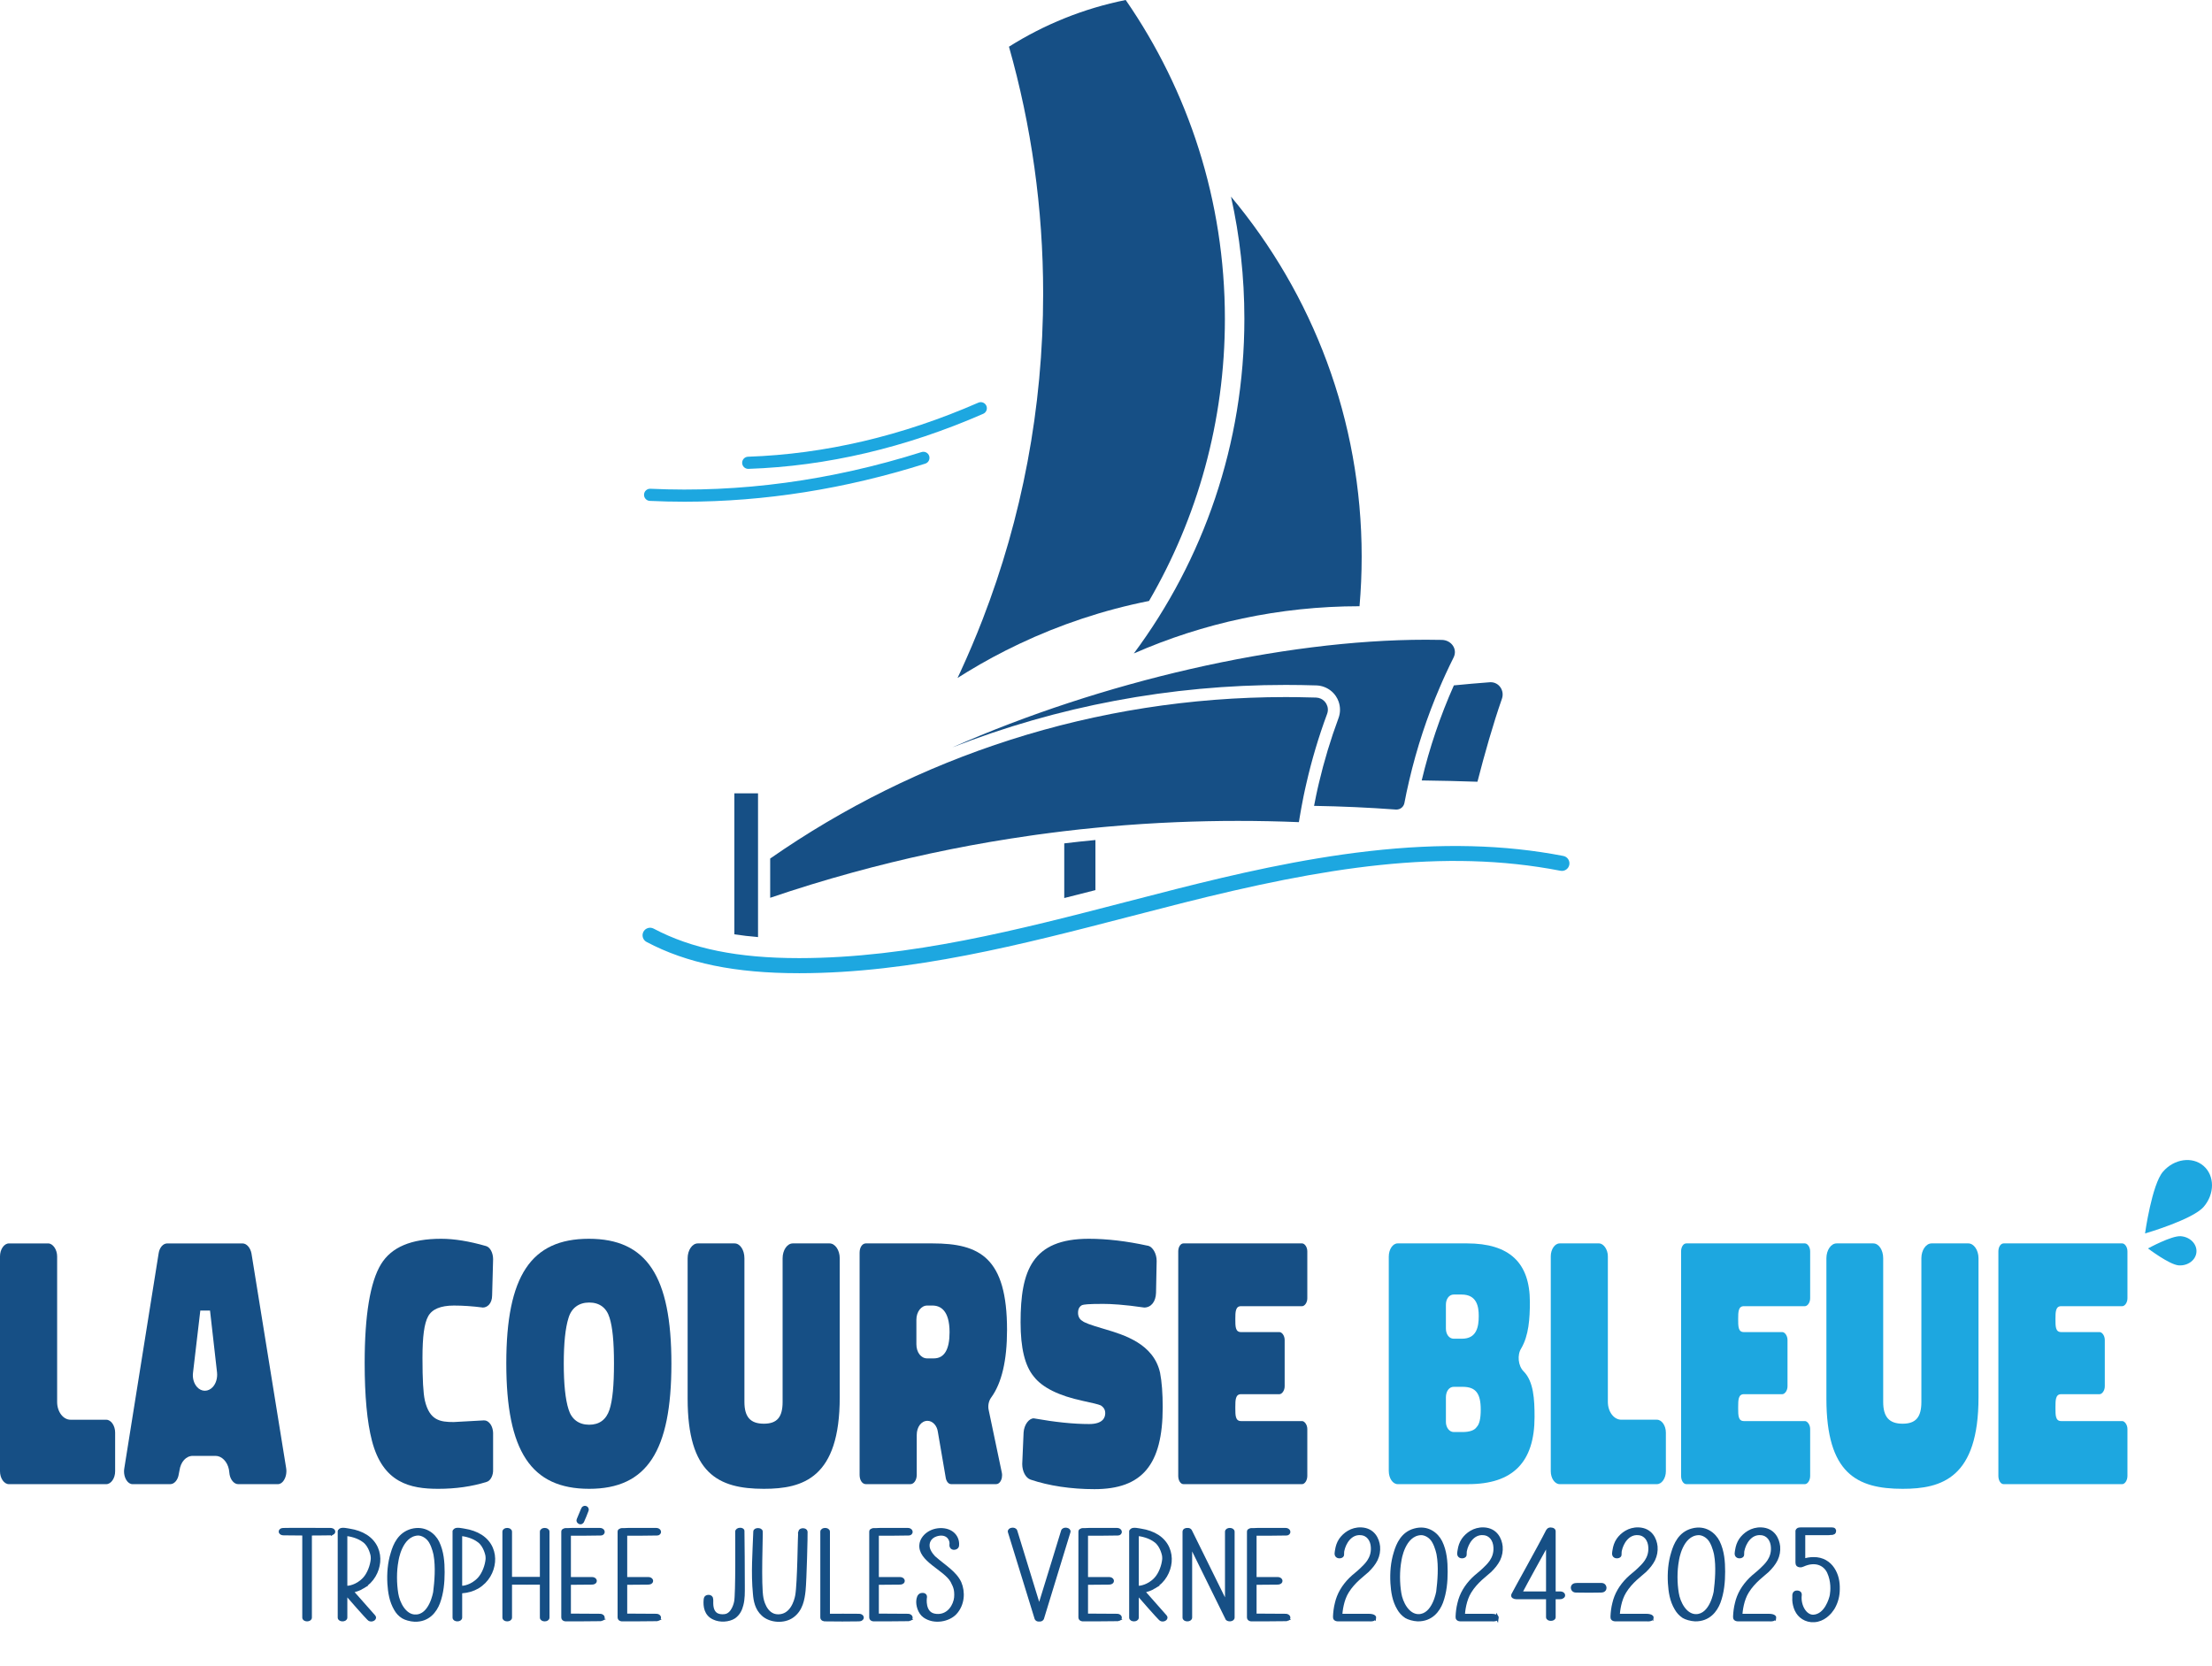 <?xml version="1.0" encoding="UTF-8"?><svg id="Calque_2" xmlns="http://www.w3.org/2000/svg" viewBox="0 0 1400 1054.625"><defs><style>.cls-1{stroke:#164f85;stroke-miterlimit:10;stroke-width:2px;}.cls-1,.cls-2{fill:#164f85;}.cls-3{fill:#1da7e0;}.cls-3,.cls-2{stroke-width:0px;}</style></defs><g id="Calque_1-2"><path class="cls-3" d="m1394.713,763.866c-7.071,8.162-37.088,16.83-37.088,16.83,0,0,4.301-30.946,11.372-39.108,7.071-8.162,18.559-9.791,25.66-3.639,7.101,6.152,7.126,17.755.056,25.917Z"/><path class="cls-3" d="m1378.876,800.895c-5.856-.431-19.388-10.702-19.388-10.702,0,0,14.89-8.179,20.746-7.748,5.856.431,10.299,4.911,9.924,10.005-.375,5.095-5.426,8.876-11.282,8.445Z"/><path class="cls-2" d="m67.232,898.607h-22.565c-4.686,0-8.508-5.025-8.508-11.251v-92.171c0-4.254-2.682-8.169-5.641-8.169H5.641c-3.052,0-5.641,3.761-5.641,8.169v136.067c0,4.408,2.589,8.138,5.641,8.138h61.591c3.052,0,5.641-3.73,5.641-8.138v-24.476c0-4.439-2.589-8.169-5.641-8.169Z"/><path class="cls-2" d="m181.104,929.187l-21.948-135.851c-.709-3.637-3.083-6.319-5.641-6.319h-47.688c-2.62,0-4.901,2.651-5.425,6.288l-21.732,136.067c-.524,2.99.216,6.227,1.911,8.261.678.802,1.819,1.757,3.329,1.757h23.829c2.62,0,4.901-2.713,5.425-6.443l.432-2.219c.771-5.487,4.162-9.248,8.477-9.248h14.334c3.915,0,7.491,3.607,8.477,8.6l.432,3.268c.678,3.483,2.959,6.042,5.456,6.042h25.093c1.48,0,2.589-.925,3.268-1.726,1.726-2.066,2.497-5.395,1.973-8.477Zm-46.404-51.325c-1.415,1.551-3.184,2.395-5.034,2.395-1.878,0-3.674-.871-5.062-2.476-1.987-2.313-2.912-5.715-2.422-9.116l4.599-39.159h6.15l4.436,39.187c.354,3.483-.626,6.912-2.667,9.171Z"/><path class="cls-2" d="m306.107,899.023l-18.958,1.048h-.031c-8.539,0-15.259-1.017-18.218-13.625-1.048-4.778-1.51-13.317-1.51-26.942,0-13.502,1.11-21.825,3.545-26.264,2.404-4.562,7.922-6.905,16.338-6.905,5.795,0,11.961.431,18.342,1.264,2.713,0,5.857-2.435,5.857-7.737l.617-22.842c0-4.1-1.942-7.707-4.532-8.354-10.573-3.052-20.099-4.593-28.298-4.593-19.02,0-31.504,5.271-38.132,16.122-6.843,11.221-10.327,32.244-10.327,62.485,0,20.869,1.541,37.423,4.593,49.168,6.905,26.788,24.26,30.487,41.955,30.487,11.005,0,21.301-1.449,30.549-4.346l.062-.031c2.497-.647,4.316-4.131,4.131-7.922v-23.058c-.093-2.774-1.079-5.24-2.682-6.689-.956-.925-2.096-1.326-3.298-1.264Z"/><path class="cls-2" d="m372.692,784.072c-36.622,0-52.25,23.551-52.25,78.823,0,55.672,15.69,79.439,52.466,79.439,36.468,0,52.035-23.705,52.035-79.254,0-55.395-15.629-79.008-52.251-79.008Zm13.07,108.169c-2.096,6.32-6.412,9.525-12.855,9.525-6.566,0-11.19-3.453-13.07-9.741-2.004-6.258-3.021-15.999-3.021-28.946s1.017-22.657,3.021-28.946c1.85-6.227,6.504-9.71,13.07-9.71,6.504,0,10.943,3.298,12.855,9.525,1.911,5.888,2.836,15.351,2.836,28.946,0,14.057-.894,23.366-2.836,29.346Z"/><path class="cls-2" d="m525.005,787.001h-23.212c-3.576,0-6.473,4.254-6.473,9.433v90.907c0,9.679-3.545,13.779-11.868,13.779-8.508,0-12.3-4.254-12.3-13.779v-90.907c0-5.271-2.743-9.433-6.258-9.433h-23.212c-3.576,0-6.473,4.254-6.473,9.433v88.81c0,47.38,19.297,57.09,48.243,57.09,24.938,0,48.027-6.997,48.027-57.922v-87.978c0-5.179-2.898-9.433-6.473-9.433Z"/><path class="cls-2" d="m625.807,892.735c-.709-2.774-.093-6.011,1.541-8.2,6.628-9.063,10.019-23.459,10.019-42.756,0-45.808-17.294-54.778-47.195-54.778h-42.17c-2.25,0-3.946,2.528-3.946,5.857v140.691c0,3.329,1.695,5.826,3.946,5.826h28.268c2.158,0,3.946-2.62,3.946-5.826v-25.308c0-5.086,2.929-8.94,6.813-8.94,3.237,0,6.073,3.052,6.566,7.059l4.871,28.391c.308,2.774,1.757,4.624,3.545,4.624h28.453c1.11,0,1.942-.709,2.405-1.295,1.202-1.511,1.665-3.915,1.171-6.104l-8.231-39.242Zm-34.772-32.953h-4.223c-3.884,0-6.813-3.822-6.813-8.909v-15.629c0-4.901,3.052-8.909,6.813-8.909h3.36c4.932,0,10.82,2.928,10.82,16.924,0,10.974-3.36,16.523-9.957,16.523Z"/><path class="cls-2" d="m734.223,868.875c-4.1-18.373-22.719-23.952-35.019-27.62l-1.048-.308c-8.107-2.374-11.807-3.761-13.194-4.932-1.603-.894-2.651-2.774-2.651-4.994,0-.894,0-3.668,2.528-4.963,1.202-.401,3.576-.771,13.348-.771,4.716,0,13.07.401,26.048,2.312,4.346-.062,7.244-3.699,7.429-9.279l.401-20.222c0-4.562-2.404-8.816-5.395-9.618l-.339-.031c-13.224-2.898-25.74-4.377-37.207-4.377-35.974,0-43.188,20.222-43.188,52.867,0,16.276,2.713,27.466,8.292,34.248,5.395,7.028,15.876,12.238,31.196,15.506,5.888,1.264,9.618,2.127,11.252,2.836,2.004,1.295,2.836,2.836,2.836,4.994,0,2.558-1.326,6.812-10.173,6.812-9.864,0-21.332-1.171-35.08-3.607-3.052.031-6.073,4.007-6.412,8.94l-.863,19.975c0,4.686,2.219,8.847,5.271,9.864,11.683,3.946,25.647,6.042,40.444,6.042,30.271,0,43.188-15.506,43.188-51.819,0-8.785-.555-16.122-1.665-21.856Z"/><path class="cls-2" d="m785.457,826.736h38.655c1.541,0,3.298-2.158,3.298-4.994v-29.716c0-2.836-1.757-5.025-3.298-5.025h-75.093c-1.819,0-3.298,2.25-3.298,5.025v142.14c0,2.898,1.48,5.21,3.298,5.21h75.093c1.572,0,3.298-2.22,3.298-5.21v-29.717c0-2.713-1.819-4.994-3.298-4.994h-38.655c-3.576,0-3.608-3.576-3.608-8.107v-.832c0-4.439.094-8.076,3.608-8.076h24.321c1.51,0,3.298-2.189,3.298-4.994v-29.316c0-2.836-1.788-4.994-3.298-4.994h-24.321c-3.637,0-3.608-3.576-3.608-8.292,0-4.47.094-8.107,3.608-8.107Z"/><path class="cls-3" d="m1103.716,826.736h38.655c1.541,0,3.298-2.158,3.298-4.994v-29.716c0-2.836-1.757-5.025-3.298-5.025h-75.093c-1.819,0-3.298,2.25-3.298,5.025v142.14c0,2.898,1.48,5.21,3.298,5.21h75.093c1.572,0,3.298-2.22,3.298-5.21v-29.717c0-2.713-1.819-4.994-3.298-4.994h-38.655c-3.576,0-3.608-3.576-3.608-8.107v-.832c0-4.439.094-8.076,3.608-8.076h24.321c1.51,0,3.298-2.189,3.298-4.994v-29.316c0-2.836-1.788-4.994-3.298-4.994h-24.321c-3.637,0-3.608-3.576-3.608-8.292,0-4.47.094-8.107,3.608-8.107Z"/><path class="cls-3" d="m1304.534,826.736h38.655c1.541,0,3.298-2.158,3.298-4.994v-29.716c0-2.836-1.757-5.025-3.298-5.025h-75.093c-1.819,0-3.298,2.25-3.298,5.025v142.14c0,2.898,1.48,5.21,3.298,5.21h75.093c1.572,0,3.298-2.22,3.298-5.21v-29.717c0-2.713-1.819-4.994-3.298-4.994h-38.655c-3.576,0-3.608-3.576-3.608-8.107v-.832c0-4.439.094-8.076,3.608-8.076h24.321c1.51,0,3.298-2.189,3.298-4.994v-29.316c0-2.836-1.788-4.994-3.298-4.994h-24.321c-3.637,0-3.608-3.576-3.608-8.292,0-4.47.094-8.107,3.608-8.107Z"/><path class="cls-3" d="m964.303,867.981c-3.483-3.453-4.161-10.419-1.48-14.581,4.778-8.169,5.456-18.927,5.456-29.316,0-24.938-13.009-37.084-39.797-37.084h-43.897c-3.083,0-5.61,3.761-5.61,8.385v135.636c0,4.624,2.528,8.354,5.61,8.354h44.729c28.206,0,41.924-13.903,41.924-42.54,0-11.098-.555-22.442-6.936-28.854Zm-49.168-42.232c0-3.638,2.096-6.381,4.901-6.381h5.056c9.71,0,10.82,7.737,10.82,13.563,0,6.72-1.202,14.396-10.604,14.396h-5.271c-2.805,0-4.901-2.744-4.901-6.381v-15.197Zm19.482,77.466c-1.326,2.035-4.377,3.175-8.878,3.175h-5.703c-2.713,0-4.901-2.867-4.901-6.381v-15.598c0-3.822,2.065-6.628,4.901-6.628h5.703c8.231,0,11.436,4.069,11.436,14.427,0,5.672-.832,9.279-2.559,11.005Z"/><path class="cls-3" d="m1048.705,898.592h-22.565c-4.685,0-8.508-5.025-8.508-11.251v-92.171c0-4.254-2.682-8.169-5.61-8.169h-24.908c-3.052,0-5.61,3.761-5.61,8.169v136.067c0,4.408,2.559,8.138,5.61,8.138h61.591c3.052,0,5.641-3.73,5.641-8.138v-24.476c0-4.439-2.589-8.169-5.641-8.169Z"/><path class="cls-3" d="m1245.747,787.001h-23.212c-3.576,0-6.473,4.254-6.473,9.433v90.907c0,9.679-3.545,13.779-11.868,13.779-8.508,0-12.3-4.254-12.3-13.779v-90.907c0-5.271-2.774-9.433-6.288-9.433h-23.181c-3.576,0-6.473,4.254-6.473,9.433v88.81c0,47.38,19.266,57.09,48.243,57.09,24.939,0,48.027-6.997,48.027-57.922v-87.978c0-5.179-2.929-9.433-6.473-9.433Z"/><path class="cls-1" d="m210.424,970.543c-.351.117-.935.233-1.519.233-.701,0-6.427.117-12.503.117v52.934c0,1.87-4.09,1.87-4.09,0v-52.934c-6.076,0-11.685-.117-12.854-.117-1.987,0-2.804-1.636-1.285-2.453.584-.234,1.519-.234,2.337-.234,1.402-.116,23.254,0,28.629,0,1.987,0,2.804,1.637,1.285,2.454Z"/><path class="cls-1" d="m229.587,1004.547c-2.103,1.285-4.44,2.104-7.011,2.571.818.935,11.452,12.97,14.139,16.008,1.052,1.169-.818,2.571-2.454,2.104-.351-.116-.818-.351-1.052-.701-.935-.817-12.153-13.438-14.373-16.125v15.424c0,1.87-4.09,1.87-4.09,0v-54.219c-.117-.468.117-.818.584-1.169,1.168-.935,4.44-.116,5.959.117,3.856.584,7.479,1.869,10.4,3.739,6.31,4.09,8.53,10.517,7.946,16.476-.584,5.727-3.623,11.919-10.049,15.775Zm.935-5.258c2.921-3.155,4.791-8.414,5.141-12.504,0-.701,0-1.519-.117-2.22,0,0-1.052-6.076-5.025-9.114-3.856-3.038-8.881-3.974-11.685-4.324v33.537h1.519s5.492-.351,10.166-5.375Z"/><path class="cls-1" d="m280.416,995.082c0,6.427-.584,13.087-2.921,19.397-1.987,5.142-6.31,11.218-15.074,10.984-2.688-.117-5.843-1.052-7.362-1.987-2.103-1.285-3.622-3.038-4.674-4.907-3.038-5.142-3.856-10.867-4.207-16.242-.351-6.428.117-12.971,2.103-19.281,1.519-5.258,4.44-12.152,12.153-14.372,8.296-2.221,14.139,2.57,16.593,7.479,2.921,6.076,3.389,12.619,3.389,18.93Zm-17.528,27.811c9.815.117,12.269-15.19,12.269-15.19.818-6.544,1.636-15.892.234-23.604,0,0-.818-4.674-3.038-8.413-1.87-3.038-5.259-4.908-7.946-4.791-10.984.701-13.204,16.943-13.204,16.943-1.285,6.777-1.168,14.49-.117,20.917.935,5.843,5.025,14.139,11.802,14.139Z"/><path class="cls-1" d="m312.315,988.771c-.584,5.727-3.623,11.919-10.049,15.775-2.804,1.636-6.31,2.688-9.932,2.921-.351.117-.584.117-.818.117v16.242c0,1.87-4.09,1.87-4.09,0v-54.219c-.117-.468.117-.818.584-1.169,1.168-.935,4.44-.116,5.959.117,3.856.584,7.479,1.869,10.4,3.739,6.31,4.09,8.53,10.517,7.946,16.476Zm-4.09-4.206s-1.052-6.076-5.025-9.114c-3.856-3.038-8.881-3.974-11.685-4.324v33.537h1.519s5.492-.351,10.166-5.375c2.921-3.155,4.791-8.414,5.142-12.504,0-.701,0-1.519-.117-2.22Z"/><path class="cls-1" d="m346.784,1023.827c0,1.87-4.09,1.87-4.09,0v-21.851c-3.389.116-14.957,0-19.631,0v21.851c0,1.87-4.09,1.87-4.09,0v-54.336c0-1.869,4.09-1.869,4.09,0v29.563h19.631v-29.563c0-1.869,4.09-1.869,4.09,0v54.336Z"/><path class="cls-1" d="m380.902,1024.996c-.234.117-.818.117-1.402.117-1.753.116-21.501.116-21.618.116-.935-.116-1.636-.584-1.636-1.402v-54.219c0-.233,0-.468.117-.701.117-.117.351-.351.701-.468.468-.351,1.402-.233,2.22-.233,1.519-.117,3.038-.117,4.09-.117h16.359c1.87,0,2.804,1.87,1.169,2.688-.234.117-.818.117-1.402.117-1.753.117-14.489.117-19.164.117v28.161h14.373c1.987,0,2.805,1.869,1.169,2.57-.234.117-.818.234-1.402.234-1.636,0-10.517.116-14.139.116v20.216c1.052,0,13.905.116,19.397.116,1.87,0,2.804,1.753,1.169,2.571Zm-12.153-62.165c-.234.351-.468.701-.701.817-1.052.585-2.571-.584-2.103-1.752.234-.585,2.688-6.311,2.688-6.428.234-.467.467-1.051.818-1.168,1.169-.701,2.571.468,2.104,1.636-.584,1.636-2.337,5.96-2.804,6.895Z"/><path class="cls-1" d="m416.541,1024.996c-.234.117-.818.117-1.402.117-1.753.116-21.501.116-21.617.116-.935-.116-1.636-.584-1.636-1.402v-54.219c0-.233,0-.468.117-.701.117-.117.351-.351.701-.468.468-.351,1.402-.233,2.22-.233,1.519-.117,3.038-.117,4.09-.117h16.359c1.87,0,2.804,1.87,1.168,2.688-.234.117-.818.117-1.402.117-1.753.117-14.489.117-19.164.117v28.161h14.373c1.986,0,2.804,1.869,1.168,2.57-.234.117-.818.234-1.402.234-1.636,0-10.517.116-14.139.116v20.216c1.052,0,13.905.116,19.397.116,1.87,0,2.804,1.753,1.168,2.571Z"/><path class="cls-1" d="m458.722,1022.659c5.492-.701,6.894-8.764,6.894-8.764,1.052-4.675.701-42.418.701-44.404,0-1.869,3.856-1.986,3.856-.467.117,1.986.234,30.147.234,34.938,0,3.855.117,8.062-.935,11.919-.701,2.688-1.87,5.492-4.791,7.595-3.389,2.221-8.998,2.571-12.854.701-5.258-2.337-5.843-7.595-5.492-11.568.117-.817.117-1.753,1.519-2.103.935-.234,1.987.116,2.337.817.351.818.234,2.571.234,3.506.117,6.895,3.973,8.296,8.296,7.829Z"/><path class="cls-1" d="m506.162,969.608c.351-1.87,3.856-1.636,3.973-.117.117,1.052-.584,30.732-1.285,37.393-.584,5.259-1.636,11.919-7.245,16.009-5.375,3.973-14.256,3.271-18.813-1.052-3.973-3.622-4.908-8.646-5.258-13.087-1.285-13.088-.234-26.292.234-39.379,0-1.52,3.856-1.637,3.973,0,.234,1.519-1.168,34.003.468,42.183,0,0,1.753,11.218,10.283,11.218,8.413,0,11.101-9.114,11.802-12.854,1.402-7.712,1.636-39.146,1.87-40.313Z"/><path class="cls-1" d="m544.837,1024.996c-.234.117-.818.233-1.402.233-1.753.117-18.579.117-21.267,0-.234,0-.468,0-.701-.116-.701-.117-1.285-.585-1.285-1.286v-54.336c0-1.869,4.09-1.869,4.09,0v52.934c3.389-.116,14.606,0,19.397,0,1.986,0,2.804,1.753,1.168,2.571Z"/><path class="cls-1" d="m575.802,1024.996c-.234.117-.818.117-1.402.117-1.753.116-21.501.116-21.617.116-.935-.116-1.636-.584-1.636-1.402v-54.219c0-.233,0-.468.117-.701.117-.117.351-.351.701-.468.468-.351,1.402-.233,2.22-.233,1.519-.117,3.038-.117,4.09-.117h16.359c1.87,0,2.804,1.87,1.168,2.688-.234.117-.818.117-1.402.117-1.753.117-14.489.117-19.164.117v28.161h14.373c1.986,0,2.804,1.869,1.168,2.57-.234.117-.818.234-1.402.234-1.636,0-10.517.116-14.139.116v20.216c1.052,0,13.905.116,19.397.116,1.87,0,2.804,1.753,1.168,2.571Z"/><path class="cls-1" d="m604.663,1006.066c-.351-1.753-1.168-3.506-2.103-5.259-4.324-7.829-21.15-13.438-19.631-23.487.701-4.791,6.076-9.465,13.438-9.114,7.362.468,10.283,5.843,9.582,10.399-.351,1.402-3.155,1.987-3.856.351-.351-.584-.117-1.636-.117-2.337-.234-3.622-3.505-7.011-9.465-5.142-4.323,1.402-5.843,5.142-4.908,8.647.818,2.921,3.622,5.843,4.207,6.193,5.726,5.024,12.737,9.114,15.658,15.424,2.571,5.96,2.103,13.789-2.804,19.164-4.207,4.558-13.321,6.427-19.514,2.104-3.389-2.337-4.557-7.362-4.207-10.05.117-1.052.467-3.154,1.987-3.622,1.986-.468,3.155.351,2.688,2.104,0,0-1.285,9.465,5.726,10.867,7.128,1.402,11.802-3.739,13.204-9.349.584-2.104.468-5.258.117-6.894Z"/><path class="cls-1" d="m659.814,1024.178c-.117.117-.117.234-.117.351-.351.585-1.168.936-1.986.818-.818.117-1.519-.233-1.87-.818-.117-.116-.117-.233-.117-.351-1.052-3.154-13.672-44.637-16.827-54.569-.584-1.753,3.389-2.454,3.973-.584.701,2.22,10.166,32.952,14.84,48.26,4.791-15.308,14.139-46.04,14.84-48.26.584-1.87,4.557-1.169,3.973.584-3.038,9.933-15.775,51.415-16.71,54.569Z"/><path class="cls-1" d="m708.189,1024.996c-.234.117-.818.117-1.402.117-1.753.116-21.501.116-21.617.116-.935-.116-1.636-.584-1.636-1.402v-54.219c0-.233,0-.468.117-.701.117-.117.35-.351.701-.468.468-.351,1.402-.233,2.22-.233,1.519-.117,3.038-.117,4.09-.117h16.359c1.87,0,2.804,1.87,1.168,2.688-.234.117-.818.117-1.402.117-1.753.117-14.489.117-19.164.117v28.161h14.373c1.986,0,2.804,1.869,1.168,2.57-.234.117-.818.234-1.402.234-1.636,0-10.517.116-14.139.116v20.216c1.052,0,13.905.116,19.397.116,1.87,0,2.804,1.753,1.168,2.571Z"/><path class="cls-1" d="m730.506,1004.547c-2.103,1.285-4.44,2.104-7.011,2.571.818.935,11.452,12.97,14.139,16.008,1.052,1.169-.818,2.571-2.454,2.104-.351-.116-.818-.351-1.052-.701-.935-.817-12.153-13.438-14.373-16.125v15.424c0,1.87-4.09,1.87-4.09,0v-54.219c-.117-.468.117-.818.584-1.169,1.168-.935,4.44-.116,5.959.117,3.856.584,7.479,1.869,10.4,3.739,6.31,4.09,8.53,10.517,7.946,16.476-.584,5.727-3.623,11.919-10.049,15.775Zm.935-5.258c2.921-3.155,4.791-8.414,5.141-12.504,0-.701,0-1.519-.117-2.22,0,0-1.052-6.076-5.025-9.114-3.856-3.038-8.881-3.974-11.685-4.324v33.537h1.519s5.492-.351,10.166-5.375Z"/><path class="cls-1" d="m780.401,969.491v54.336c0,1.753-3.739,1.87-4.09.234v-.117c-1.052-2.104-15.308-30.966-22.786-46.273v46.156c0,1.87-4.09,1.87-4.09,0v-54.336c0-1.052,1.168-1.519,2.337-1.402.701,0,1.285.234,1.636.818,1.052,2.104,15.191,30.849,22.903,46.39v-45.806c0-1.869,4.09-1.869,4.09,0Z"/><path class="cls-1" d="m814.871,1024.996c-.234.117-.818.117-1.402.117-1.753.116-21.501.116-21.617.116-.935-.116-1.636-.584-1.636-1.402v-54.219c0-.233,0-.468.117-.701.117-.117.35-.351.701-.468.468-.351,1.402-.233,2.22-.233,1.519-.117,3.038-.117,4.09-.117h16.359c1.87,0,2.804,1.87,1.168,2.688-.234.117-.818.117-1.402.117-1.753.117-14.489.117-19.164.117v28.161h14.373c1.986,0,2.804,1.869,1.168,2.57-.234.117-.818.234-1.402.234-1.636,0-10.517.116-14.139.116v20.216c1.052,0,13.905.116,19.397.116,1.87,0,2.804,1.753,1.168,2.571Z"/><path class="cls-1" d="m870.023,1023.944s-.117.701-.818,1.052c-.818.351-2.454.233-2.688.233h-19.514c-1.87,0-2.454-.817-2.337-1.986.117-2.805.467-5.726,1.168-8.413,1.285-5.609,4.207-10.751,8.881-15.425,2.22-2.22,4.791-3.973,7.011-6.193,2.337-2.337,7.362-6.427,6.894-13.905-.234-4.557-2.804-8.413-7.479-8.646-6.427-.468-10.283,5.726-11.334,10.983-.117.701-.117,1.52-.117,2.338.117,1.168-1.987,1.752-3.155,1.051-1.402-.817-.701-2.804-.584-3.855.351-2.337,1.052-4.558,2.454-6.661,2.454-3.505,7.011-7.011,13.087-6.777,7.829.351,10.517,6.544,10.984,11.102.234,2.804-.234,5.608-1.519,8.296-1.285,2.571-3.272,5.025-5.609,7.245-2.22,2.104-8.647,6.544-12.62,13.087-3.272,5.259-3.973,12.036-4.207,14.957h17.528c4.207,0,3.973,1.52,3.973,1.52Z"/><path class="cls-1" d="m915.242,994.731c0,6.427-.584,13.087-2.921,19.397-1.987,5.142-6.31,11.218-15.074,11.101-2.688-.116-5.843-1.052-7.362-1.986-2.104-1.402-3.623-3.155-4.674-5.024-3.038-5.024-3.856-10.751-4.207-16.242-.351-6.427.117-12.971,2.104-19.281,1.519-5.142,4.44-12.152,12.152-14.256,8.297-2.337,14.139,2.571,16.593,7.479,2.921,5.96,3.389,12.62,3.389,18.813Zm-17.528,27.928c9.815,0,12.269-15.191,12.269-15.191.818-6.543,1.636-16.008.234-23.604,0,0-.818-4.674-3.038-8.413-1.87-3.155-5.258-4.908-7.946-4.791-10.984.584-13.204,16.826-13.204,16.826-1.285,6.895-1.168,14.606-.117,20.917.935,5.959,5.025,14.139,11.802,14.256Z"/><path class="cls-1" d="m947.608,1023.944s-.117.701-.818,1.052c-.818.351-2.454.233-2.688.233h-19.514c-1.87,0-2.454-.817-2.337-1.986.117-2.805.468-5.726,1.168-8.413,1.285-5.609,4.207-10.751,8.881-15.425,2.22-2.22,4.791-3.973,7.011-6.193,2.337-2.337,7.362-6.427,6.894-13.905-.234-4.557-2.804-8.413-7.479-8.646-6.427-.468-10.283,5.726-11.335,10.983-.117.701-.117,1.52-.117,2.338.117,1.168-1.987,1.752-3.155,1.051-1.402-.817-.701-2.804-.584-3.855.351-2.337,1.052-4.558,2.454-6.661,2.454-3.505,7.011-7.011,13.087-6.777,7.829.351,10.517,6.544,10.984,11.102.234,2.804-.234,5.608-1.519,8.296-1.285,2.571-3.272,5.025-5.609,7.245-2.22,2.104-8.647,6.544-12.62,13.087-3.272,5.259-3.973,12.036-4.207,14.957h17.528c4.207,0,3.973,1.52,3.973,1.52Z"/><path class="cls-1" d="m988.738,1010.856c-.234.234-.818.351-1.402.351h-3.739v12.387c0,1.753-4.09,1.753-4.09,0v-12.387h-19.865c-1.285,0-2.688-.7-2.103-1.869,1.168-2.454,17.06-30.732,21.851-40.313.234-.351.701-.936,1.052-1.052,1.168-.468,3.155,0,3.155,1.168v39.146h3.973c1.987,0,2.804,1.87,1.169,2.57Zm-9.231-2.57v-31.433c-4.908,8.88-13.087,23.604-17.177,31.433h17.177Z"/><path class="cls-1" d="m995.982,1003.378c.584-.467,1.519-.35,2.337-.467h15.425c1.987,0,2.804,2.688,1.168,3.739-.234.117-.818.351-1.402.351-1.753.117-13.555.117-16.242,0-1.987,0-2.804-2.571-1.285-3.623Z"/><path class="cls-1" d="m1045.643,1023.944s-.117.701-.818,1.052c-.818.351-2.454.233-2.688.233h-19.514c-1.87,0-2.454-.817-2.337-1.986.117-2.805.467-5.726,1.168-8.413,1.285-5.609,4.207-10.751,8.881-15.425,2.22-2.22,4.791-3.973,7.011-6.193,2.337-2.337,7.362-6.427,6.894-13.905-.234-4.557-2.804-8.413-7.479-8.646-6.427-.468-10.283,5.726-11.334,10.983-.117.701-.117,1.52-.117,2.338.117,1.168-1.987,1.752-3.155,1.051-1.402-.817-.701-2.804-.584-3.855.351-2.337,1.052-4.558,2.454-6.661,2.454-3.505,7.011-7.011,13.087-6.777,7.829.351,10.517,6.544,10.984,11.102.234,2.804-.234,5.608-1.519,8.296-1.285,2.571-3.272,5.025-5.609,7.245-2.22,2.104-8.647,6.544-12.62,13.087-3.272,5.259-3.973,12.036-4.207,14.957h17.528c4.207,0,3.973,1.52,3.973,1.52Z"/><path class="cls-1" d="m1090.862,994.731c0,6.427-.584,13.087-2.921,19.397-1.987,5.142-6.31,11.218-15.074,11.101-2.688-.116-5.843-1.052-7.362-1.986-2.103-1.402-3.623-3.155-4.674-5.024-3.038-5.024-3.856-10.751-4.207-16.242-.351-6.427.117-12.971,2.103-19.281,1.519-5.142,4.44-12.152,12.153-14.256,8.296-2.337,14.139,2.571,16.593,7.479,2.921,5.96,3.389,12.62,3.389,18.813Zm-17.528,27.928c9.815,0,12.269-15.191,12.269-15.191.818-6.543,1.636-16.008.234-23.604,0,0-.818-4.674-3.038-8.413-1.87-3.155-5.258-4.908-7.946-4.791-10.984.584-13.204,16.826-13.204,16.826-1.285,6.895-1.168,14.606-.117,20.917.935,5.959,5.024,14.139,11.802,14.256Z"/><path class="cls-1" d="m1123.228,1023.944s-.117.701-.818,1.052c-.818.351-2.454.233-2.688.233h-19.514c-1.87,0-2.454-.817-2.337-1.986.117-2.805.467-5.726,1.168-8.413,1.285-5.609,4.207-10.751,8.881-15.425,2.22-2.22,4.791-3.973,7.011-6.193,2.337-2.337,7.362-6.427,6.894-13.905-.234-4.557-2.804-8.413-7.479-8.646-6.427-.468-10.283,5.726-11.334,10.983-.117.701-.117,1.52-.117,2.338.117,1.168-1.987,1.752-3.155,1.051-1.402-.817-.701-2.804-.584-3.855.351-2.337,1.052-4.558,2.454-6.661,2.454-3.505,7.011-7.011,13.087-6.777,7.829.351,10.517,6.544,10.984,11.102.234,2.804-.234,5.608-1.519,8.296-1.285,2.571-3.272,5.025-5.609,7.245-2.22,2.104-8.647,6.544-12.62,13.087-3.272,5.259-3.973,12.036-4.207,14.957h17.528c4.207,0,3.973,1.52,3.973,1.52Z"/><path class="cls-1" d="m1141.572,970.66v16.943c1.87-.701,3.973-1.052,6.193-1.052,5.843-.117,9.932,2.805,12.269,6.31,2.688,3.974,3.506,8.53,3.389,12.971,0,3.974-.935,7.946-3.038,11.686l-.467.701c-.351.467-.584.935-.935,1.285-.584.935-1.402,1.636-2.22,2.454-1.636,1.519-3.856,2.921-6.427,3.506-5.726,1.285-10.4-1.402-12.62-4.908-1.285-1.986-1.87-4.09-2.22-6.193-.117-1.052-.234-2.22-.117-3.271v-1.52s0-1.986,2.104-1.869c1.986.116,1.986,1.519,1.87,1.869-.818,6.661,3.155,13.672,8.413,13.438,7.829-.468,10.867-10.867,11.334-13.321.468-2.921.935-8.764-1.753-14.606-2.454-5.259-8.53-7.946-16.242-4.44-.234.117-.701.233-1.052.351-.701.117-1.636,0-2.22-.468-.468-.467-.351-1.052-.468-1.636v-19.981c.117-.351.351-.701.818-.935.584-.234,1.986-.234,2.337-.234h18.696c.818,0,1.285.117,1.636.468.234.233.351.701.234.935,0,.351-.117.701-.351.935-.351.234-.818.351-1.285.468h-.935c-.351.117-.818.117-1.168.117h-15.775Z"/><path class="cls-2" d="m861.817,352.405c0,10.536-.461,20.969-1.359,31.3-50.809.026-99.105,10.69-142.838,29.89,43.964-59.166,69.958-132.456,69.958-211.797,0-26.558-2.897-52.449-8.46-77.341,51.629,61.729,82.699,141.198,82.699,227.947Z"/><path class="cls-2" d="m775.247,201.799c0,65.087-17.483,126.099-48.014,178.574-28.788,5.717-56.346,14.945-82.16,27.173-11.279,5.332-22.225,11.228-32.813,17.688-2.076,1.256-4.153,2.564-6.229,3.871.615-1.282,1.23-2.564,1.82-3.871,5.024-10.895,9.715-21.969,14.074-33.223,24.738-63.934,38.299-133.456,38.299-206.132,0-54.192-7.537-106.642-21.636-156.323,22.251-14.022,47.194-24.2,73.88-29.557,39.606,57.32,62.78,126.868,62.78,201.799Z"/><path class="cls-2" d="m693.313,531.678v31.709c-6.554,1.689-13.145,3.378-19.736,5.012v-34.591c6.572-.789,13.145-1.505,19.736-2.13Z"/><path class="cls-2" d="m950.573,442.308c-5.563,15.935-10.997,35.01-15.476,52.487-8.775-.312-24.178-.716-35.285-.826,4.92-20.654,11.731-40.793,20.36-60.161,7.545-.753,15.128-1.414,22.728-1.983.202-.018.385-.018.588-.018,5.305,0,8.886,5.361,7.086,10.501Z"/><path class="cls-2" d="m919.988,416.165c-1.726,3.451-3.396,6.94-5.012,10.446-.624,1.359-1.23,2.699-1.836,4.057-.606,1.34-1.193,2.699-1.762,4.057-8.151,18.928-14.687,38.718-19.46,59.188-.312,1.285-.606,2.57-.863,3.855-.312,1.285-.588,2.552-.863,3.837-.459,2.203-.9,4.406-1.322,6.627-.459,2.442-2.57,4.167-5.012,4.167h-.367c-17.147-1.267-34.423-2.038-51.808-2.332.404-2.221.844-4.424,1.322-6.627.275-1.304.551-2.607.845-3.91.294-1.304.587-2.589.9-3.892,3.286-13.953,7.435-27.703,12.41-41.123,1.267-3.396,1.248-7.105.055-10.464-.422-1.193-.991-2.332-1.707-3.396-.037-.055-.092-.129-.128-.184-.881-1.285-1.946-2.405-3.139-3.341-2.552-2.001-5.728-3.194-9.051-3.305-6.426-.202-12.979-.312-19.46-.312-73.086,0-144.318,13.475-210.923,39.526,94.162-41.582,208.353-68.111,299.669-68.129h.018c3.415,0,6.774.037,10.134.11,5.948.147,10.042,5.801,7.362,11.144Z"/><path class="cls-2" d="m479.765,502.12v91.007c-5.195-.441-10.189-1.028-14.981-1.762v-89.245h14.981Z"/><path class="cls-2" d="m839.944,451.854c-5.324,14.356-9.748,29.153-13.2,44.318-.312,1.304-.587,2.607-.881,3.91-.275,1.304-.551,2.607-.826,3.91-.404,1.983-.789,3.984-1.157,5.985-.257,1.285-.477,2.57-.698,3.855-.239,1.267-.459,2.552-.661,3.837l-.441,2.699c-12.814-.532-25.684-.789-38.627-.789-13.016,0-25.959.275-38.847.808-14.613.606-29.153,1.542-43.602,2.846-.477.037-.973.074-1.45.129-.789.055-1.597.129-2.386.22-1.285.11-2.57.22-3.855.367-6.609.624-13.181,1.34-19.736,2.13-.459.037-.9.092-1.359.165-.826.092-1.652.184-2.479.312-1.285.129-2.57.294-3.855.477-3.194.386-6.389.808-9.565,1.267-1.285.165-2.552.349-3.837.551-4.388.606-8.757,1.267-13.108,1.964-34.037,5.324-67.45,12.557-100.128,21.535-17.477,4.792-34.753,10.097-51.79,15.899v-24.839c92.509-64.421,204.993-102.203,326.27-102.203,2.57,0,5.122.018,7.674.055,3.855.055,7.711.129,11.548.257,1.101.037,2.111.294,3.029.716,1.506.698,2.717,1.854,3.488,3.268,1.028,1.854,1.304,4.131.477,6.352Z"/><path class="cls-3" d="m505.657,615.982c-40.312,0-70.957-6.287-96.433-19.782-2.331-1.234-3.22-4.125-1.985-6.456,1.235-2.332,4.122-3.219,6.456-1.985,24.044,12.735,53.274,18.672,91.962,18.672.093,0,.181,0,.273-.001,69.845-.048,139.298-18.066,206.463-35.489,10.936-2.837,21.864-5.672,32.786-8.43,35.615-8.997,77.886-18.86,121.354-23.801,45.484-5.168,85.691-4.171,122.917,3.053,2.591.502,4.281,3.008,3.779,5.598-.502,2.588-3.005,4.285-5.597,3.778-74.367-14.429-149.772-2.188-240.115,20.631-10.9,2.754-21.808,5.584-32.725,8.416-67.744,17.573-137.796,35.746-208.855,35.796h-.28Z"/><path class="cls-3" d="m433.361,317.554c-7.379,0-14.735-.172-22.082-.518-2.121-.1-3.76-1.9-3.659-4.022.1-2.12,1.879-3.749,4.021-3.66,56.691,2.67,114.435-5.147,171.641-23.224,2.024-.638,4.186.483,4.825,2.507.64,2.025-.482,4.185-2.508,4.825-50.666,16.012-101.778,24.092-152.237,24.092Z"/><path class="cls-3" d="m473.562,296.765c-2.064,0-3.77-1.638-3.842-3.716-.072-2.123,1.592-3.901,3.715-3.973,48.552-1.64,97.6-13.152,145.781-34.216,1.936-.854,4.213.035,5.063,1.983.852,1.945-.036,4.212-1.983,5.063-49.075,21.457-99.072,33.184-148.603,34.856-.043.002-.088.003-.131.003Z"/></g></svg>